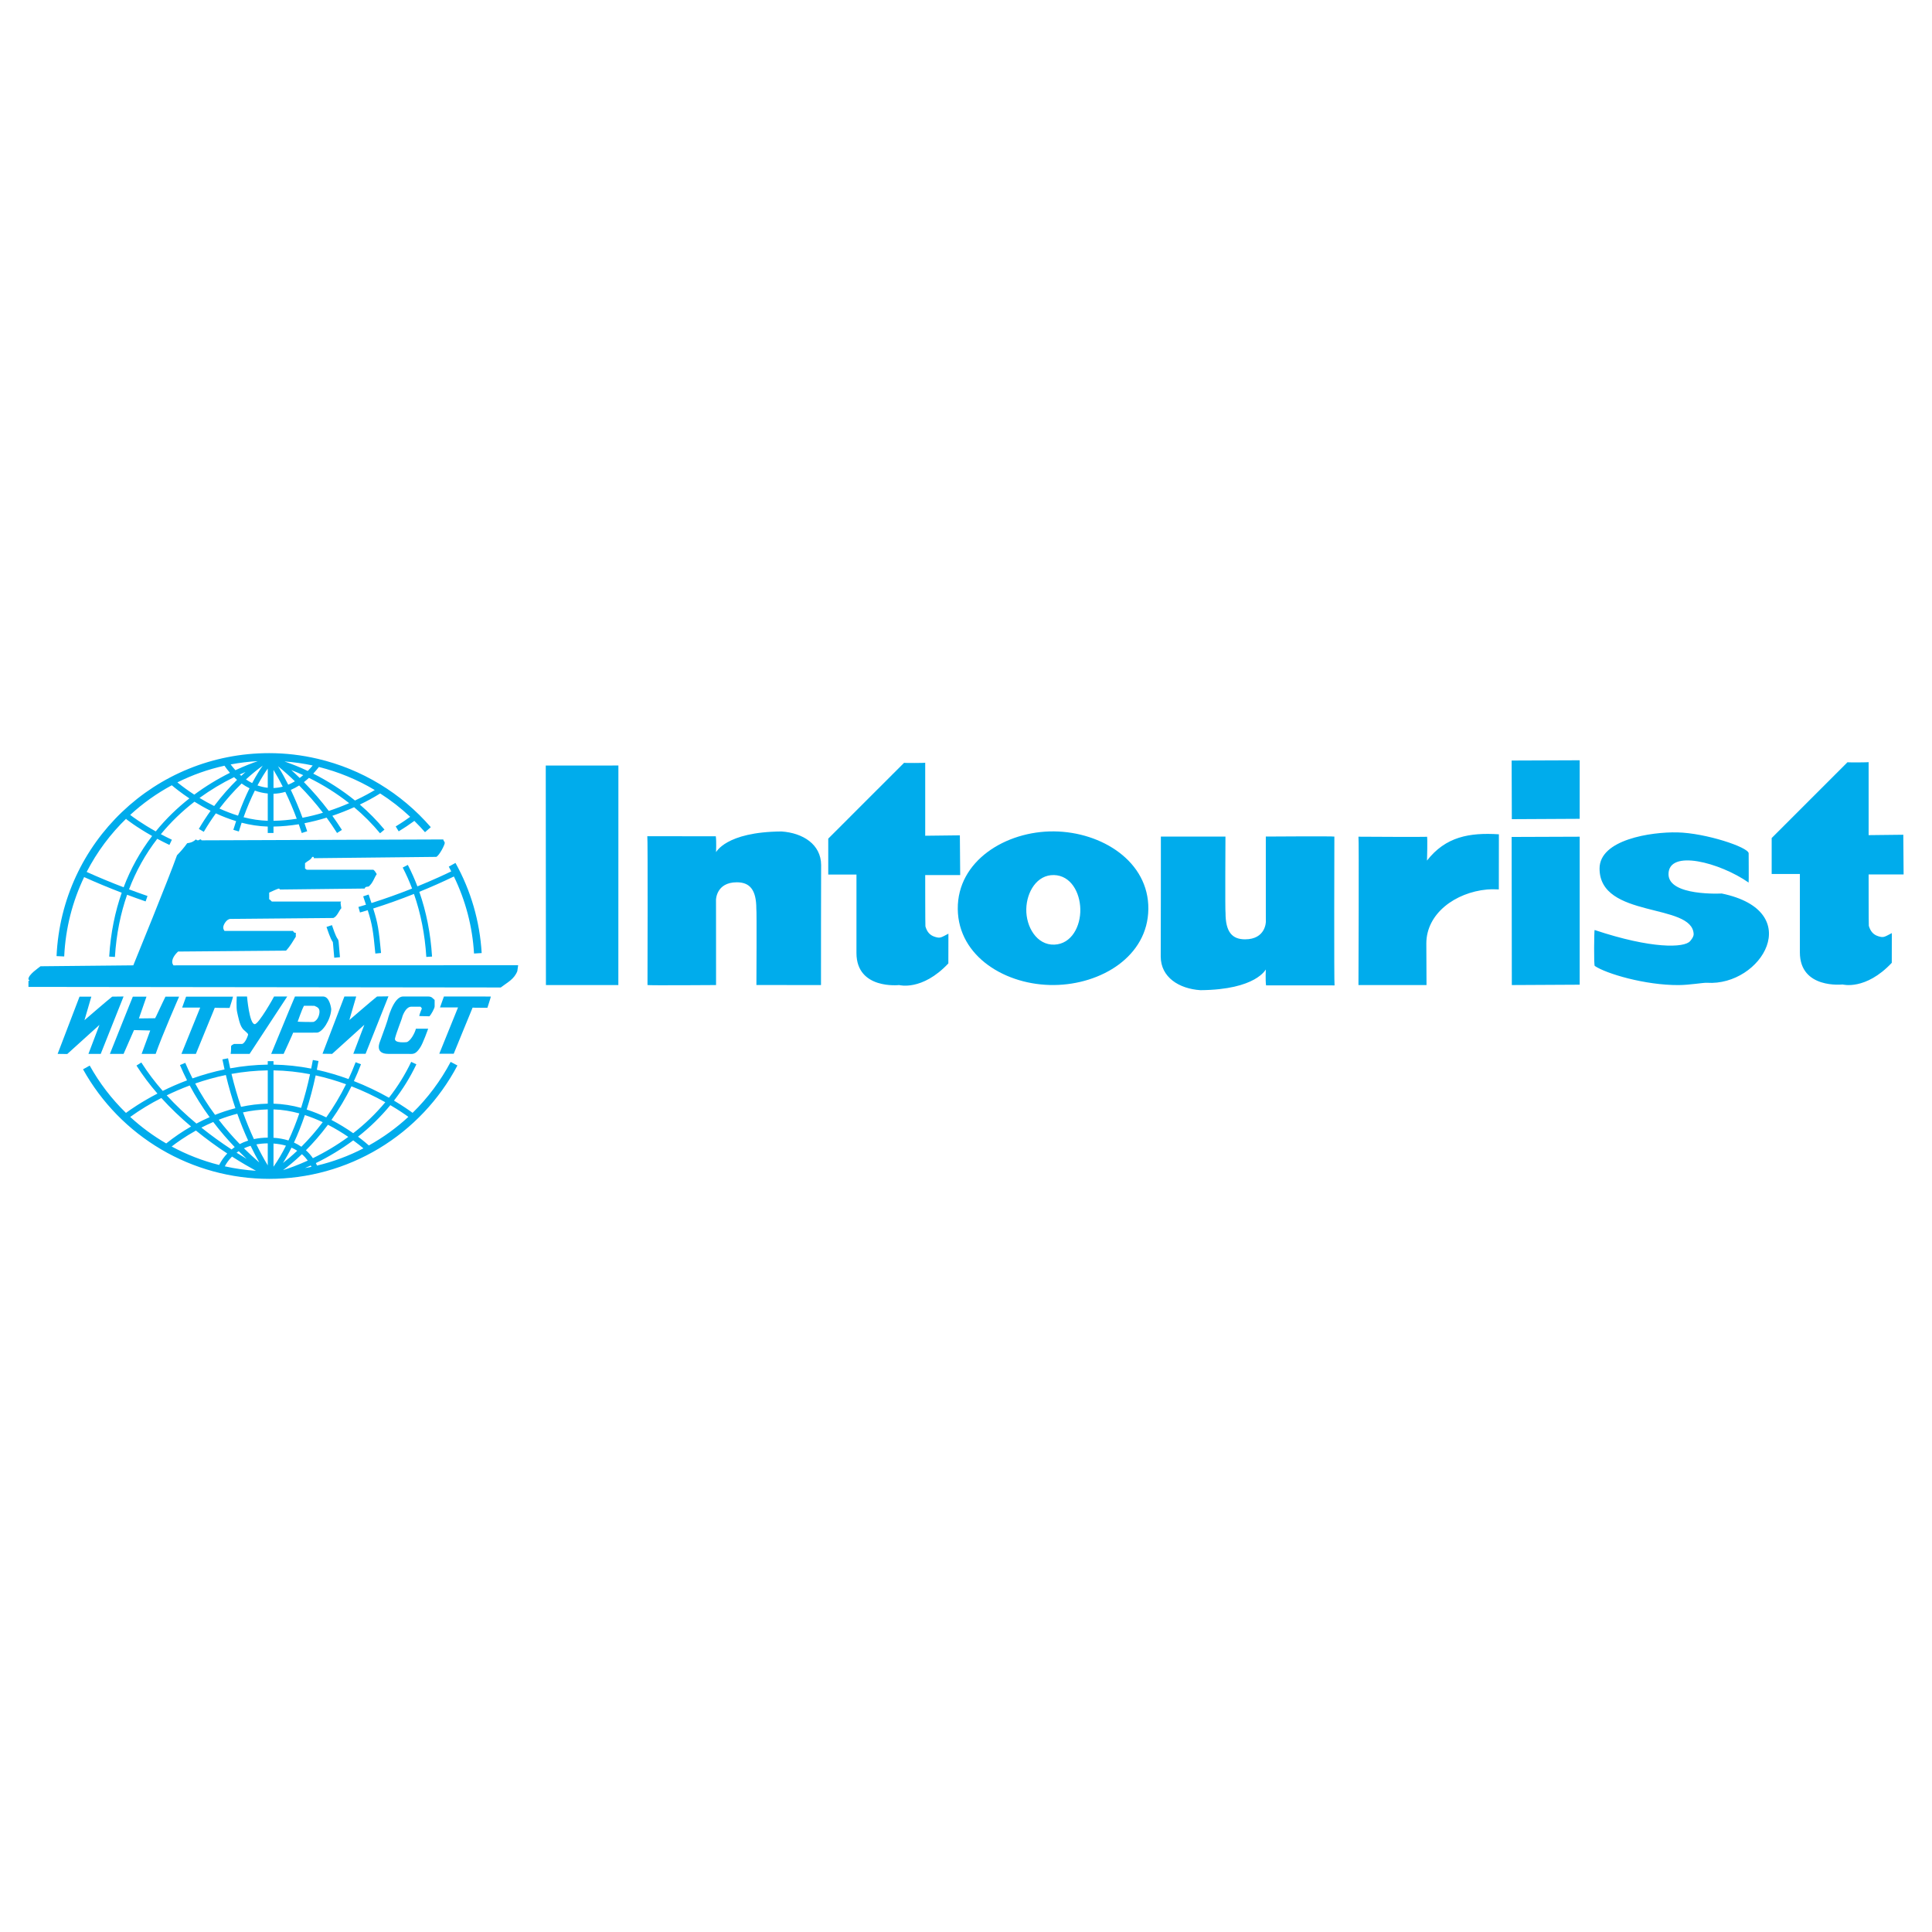 <svg width="147" height="147" viewBox="0 0 147 147" fill="none" xmlns="http://www.w3.org/2000/svg">
<g clip-path="url(#clip0_104_3192)">
<path fill-rule="evenodd" clip-rule="evenodd" d="M70.396 63.589L73.033 63.558L73.058 66.581H70.396C70.396 66.581 70.396 70.434 70.412 70.487C70.531 70.889 70.735 71.159 71.135 71.281C71.529 71.401 71.571 71.353 72.162 71.042L72.157 73.304C70.158 75.428 68.416 74.95 68.416 74.95C68.416 74.95 65.166 75.317 65.165 72.508L65.166 66.544H63.019V63.809C63.019 63.809 68.8 58.028 68.789 58.04C68.773 58.061 70.456 58.059 70.396 58.028C70.396 58.028 70.398 63.656 70.396 63.589ZM47.052 58.245L47.048 74.95H41.538L41.525 58.248L47.052 58.245ZM59.462 63.264C61.096 63.374 62.467 64.25 62.477 65.81C62.467 65.81 62.467 75.098 62.467 74.95C62.209 74.95 57.621 74.95 57.553 74.947C57.553 74.947 57.585 69.169 57.547 69.148C57.547 67.683 57.038 67.131 56.062 67.131C54.483 67.131 54.478 68.47 54.478 68.47C54.482 68.435 54.482 74.95 54.482 74.95C54.482 74.95 49.306 74.987 49.266 74.948C49.266 74.948 49.297 63.624 49.252 63.626L54.464 63.629C54.518 64.021 54.482 64.837 54.482 64.837C54.483 64.875 55.18 63.295 59.462 63.264ZM133.05 64.926C133.05 64.926 133.066 67.165 133.047 67.151C130.861 65.624 126.952 64.59 126.952 66.515C126.952 68.205 131.001 67.984 131.001 67.984C137.467 69.321 134.029 75.047 129.879 74.777C129.604 74.759 128.565 74.948 127.721 74.952C125.168 74.966 122.194 74.079 121.34 73.495C121.259 73.439 121.298 70.751 121.328 70.76C125.666 72.21 128.162 72.126 128.596 71.606C128.596 71.606 128.872 71.309 128.865 71.079C128.782 68.666 121.705 69.921 121.705 66.084C121.705 63.877 125.625 63.292 127.621 63.334C129.785 63.38 133.036 64.464 133.05 64.926ZM114.046 63.479L114.041 67.674C114.041 67.674 113.49 67.647 113.141 67.68C110.742 67.904 108.525 69.497 108.525 71.788L108.539 74.95H103.361C103.361 74.95 103.405 63.661 103.361 63.662C103.361 63.662 108.667 63.696 108.575 63.662C108.63 63.696 108.575 65.516 108.575 65.48C109.989 63.662 111.797 63.336 114.046 63.479ZM33.731 63.871C33.736 63.991 33.841 64.044 33.841 64.131C33.841 64.284 33.433 65.082 33.198 65.197L23.881 65.297C23.875 65.25 23.881 65.227 23.851 65.196H23.76C23.637 65.437 23.441 65.476 23.209 65.676V66.08C23.271 66.108 23.285 66.176 23.372 66.177H28.409C28.518 66.249 28.592 66.394 28.666 66.508C28.457 66.816 28.375 67.186 28.049 67.454C28.003 67.472 27.778 67.437 27.75 67.607C27.75 67.607 21.411 67.68 21.323 67.68C21.235 67.68 21.305 67.609 21.218 67.609C21.152 67.609 20.623 67.844 20.481 67.916V68.422C20.544 68.451 20.618 68.524 20.682 68.596H25.963C25.894 68.657 25.902 68.673 25.972 69.101C25.793 69.287 25.655 69.733 25.364 69.847L17.533 69.918C17.248 69.918 16.986 70.355 16.986 70.565C16.986 70.657 17.013 70.734 17.081 70.829H22.291C22.315 70.861 22.366 71.003 22.507 70.971V71.27C22.285 71.616 22.095 71.975 21.765 72.331L13.548 72.4C13.379 72.563 13.104 72.864 13.104 73.188C13.104 73.28 13.132 73.357 13.2 73.451L39.425 73.441L39.361 73.891C39.122 74.514 38.592 74.756 38.101 75.134L2.165 75.09V74.648C2.163 74.56 2.232 74.691 2.232 74.603C2.232 74.514 2.162 74.587 2.162 74.498C2.162 74.148 2.946 73.637 3.083 73.52L10.142 73.45C10.236 73.223 12.875 66.756 13.467 65.075C13.71 64.827 14.001 64.501 14.242 64.159C14.55 64.117 14.703 64.048 14.907 63.869C14.954 63.908 14.977 63.938 15.064 63.938C15.152 63.938 15.169 63.869 15.256 63.869C15.343 63.869 15.278 63.938 15.365 63.938L33.731 63.871ZM32.563 75.82C32.864 75.82 32.899 75.945 33.07 76.082V76.575C33.072 76.722 32.787 77.22 32.676 77.327L31.906 77.309C31.901 77.19 32.093 76.749 32.093 76.749C32.093 76.662 32.025 76.657 31.997 76.595H31.313C30.825 76.581 30.575 77.447 30.597 77.426C30.603 77.447 30.132 78.649 30.055 79.008C29.969 79.411 30.95 79.291 30.95 79.291C31.236 79.2 31.553 78.632 31.647 78.269C31.957 78.266 32.267 78.266 32.578 78.269C32.578 78.269 32.178 79.422 31.948 79.737C31.589 80.274 31.4 80.187 31.017 80.187C30.974 80.189 29.549 80.187 29.549 80.187C28.453 80.187 28.918 79.249 28.918 79.227C28.918 79.2 29.384 77.977 29.478 77.649C29.478 77.649 29.918 75.821 30.674 75.821C30.674 75.82 32.476 75.82 32.563 75.82ZM13.628 75.832C13.628 75.832 12.326 78.799 11.844 80.187H10.776L11.43 78.407L10.196 78.376L9.403 80.187H8.362C8.362 80.187 10.105 75.82 10.107 75.832H11.146L10.57 77.489L11.802 77.475C11.816 77.489 12.326 76.358 12.59 75.832H13.628ZM17.728 75.834C17.733 75.884 17.468 76.69 17.468 76.69C17.468 76.69 16.341 76.69 16.341 76.676C16.355 76.663 15.011 79.902 14.904 80.187H13.805C14.245 79.112 15.233 76.663 15.233 76.663H13.86C13.86 76.663 14.161 75.821 14.16 75.831L17.728 75.834ZM18.015 75.82H18.796C18.796 75.82 18.972 77.925 19.383 77.925C19.689 77.925 20.867 75.82 20.853 75.82H21.856L18.991 80.187H17.549C17.575 80.035 17.586 79.88 17.582 79.726C17.582 79.556 17.563 79.559 17.8 79.431H18.4C18.636 79.429 18.878 78.79 18.878 78.707C18.878 78.615 18.516 78.366 18.453 78.254C18.234 77.982 18.126 77.368 18.042 77.006C17.96 76.65 18.015 75.82 18.015 75.82ZM6.051 75.832H6.949L6.427 77.623C6.427 77.623 8.191 76.097 8.538 75.831L9.402 75.82L7.664 80.187H6.729L7.568 77.981L5.117 80.197L4.385 80.187L6.051 75.832ZM91.332 75.339C89.698 75.23 88.327 74.353 88.316 72.793C88.327 72.793 88.327 63.505 88.327 63.652C88.586 63.652 93.173 63.652 93.241 63.654C93.241 63.654 93.209 69.433 93.247 69.454C93.245 70.919 93.756 71.471 94.731 71.471C96.312 71.471 96.315 70.132 96.315 70.132C96.312 70.167 96.312 63.651 96.312 63.651C96.312 63.651 101.488 63.615 101.528 63.654C101.528 63.654 101.497 74.977 101.542 74.976L96.33 74.973C96.275 74.581 96.312 73.765 96.312 73.765C96.312 73.729 95.613 75.307 91.332 75.339ZM120.194 63.662V74.923L115.03 74.95L115.016 63.681L120.194 63.662ZM120.194 57.847V62.301L115.03 62.328L115.016 57.867L120.194 57.847ZM142.178 63.543L144.816 63.513L144.84 66.535H142.178C142.178 66.535 142.178 70.389 142.193 70.442C142.312 70.843 142.517 71.114 142.917 71.237C143.311 71.356 143.353 71.308 143.943 70.997L143.939 73.259C141.94 75.383 140.197 74.906 140.197 74.906C140.197 74.906 136.947 75.272 136.947 72.463V66.5H134.801V63.764C134.801 63.764 140.582 57.983 140.571 57.995C140.555 58.016 142.238 58.015 142.178 57.983C142.178 57.982 142.18 63.61 142.178 63.543ZM34.289 80.796C33.53 82.23 32.553 83.538 31.393 84.673C31.157 84.498 30.671 84.155 29.977 83.742C30.643 82.886 31.214 81.961 31.681 80.982L31.287 80.793C30.825 81.762 30.257 82.678 29.595 83.523C28.737 83.039 27.845 82.616 26.927 82.257C27.117 81.848 27.298 81.423 27.467 80.976L27.059 80.821C26.894 81.255 26.713 81.682 26.517 82.102C25.73 81.814 24.925 81.577 24.107 81.395C24.151 81.177 24.194 80.957 24.234 80.729L23.804 80.651C23.763 80.874 23.721 81.092 23.678 81.306C22.733 81.12 21.772 81.019 20.809 81.004V80.742H20.372V81.004C19.413 81.018 18.457 81.112 17.515 81.286C17.457 81.032 17.402 80.777 17.351 80.522L16.923 80.606C16.974 80.867 17.029 81.12 17.084 81.369C16.257 81.541 15.443 81.769 14.646 82.051C14.453 81.67 14.267 81.276 14.096 80.868L13.693 81.038C13.862 81.439 14.043 81.826 14.232 82.2C13.553 82.456 12.934 82.73 12.381 83.003C11.783 82.326 11.239 81.603 10.753 80.842L10.384 81.076C10.862 81.825 11.395 82.537 11.98 83.206C10.747 83.847 9.909 84.436 9.584 84.678C8.495 83.618 7.566 82.405 6.827 81.077L6.318 81.36C7.722 83.885 9.776 85.99 12.266 87.455C14.756 88.921 17.592 89.694 20.482 89.696C23.428 89.699 26.32 88.897 28.844 87.377C31.368 85.856 33.429 83.675 34.804 81.069L34.289 80.796ZM31.072 84.979C30.16 85.821 29.151 86.551 28.065 87.154C27.938 87.041 27.654 86.795 27.242 86.487C28.146 85.778 28.97 84.973 29.7 84.088C30.351 84.47 30.821 84.795 31.072 84.979ZM20.81 88.774V87.008C21.164 87.033 21.479 87.088 21.756 87.171C21.482 87.729 21.165 88.264 20.81 88.774ZM22.179 87.322C22.341 87.392 22.483 87.472 22.615 87.557C22.215 87.934 21.845 88.244 21.532 88.489C21.727 88.175 21.947 87.788 22.179 87.322ZM20.373 88.67C20.06 88.152 19.772 87.619 19.509 87.073C19.794 87.022 20.083 86.996 20.373 86.995V88.67ZM19.73 88.449C19.327 88.105 18.938 87.746 18.562 87.372C18.716 87.299 18.883 87.235 19.066 87.18C19.307 87.683 19.534 88.105 19.73 88.449ZM18.767 88.175C18.51 88.021 18.255 87.865 18.001 87.706C18.054 87.666 18.105 87.627 18.162 87.59C18.373 87.801 18.575 87.997 18.767 88.175ZM22.972 87.819C23.158 87.98 23.301 88.148 23.416 88.306C22.632 88.664 21.976 88.894 21.54 89.03C21.926 88.743 22.421 88.344 22.972 87.819ZM23.277 87.52C23.811 86.987 24.383 86.342 24.952 85.579C25.543 85.883 26.067 86.208 26.5 86.503C25.653 87.122 24.751 87.664 23.807 88.122C23.654 87.901 23.477 87.699 23.277 87.52ZM22.931 87.252C22.752 87.129 22.564 87.022 22.367 86.933C22.639 86.349 22.922 85.655 23.196 84.843C23.673 84.998 24.13 85.183 24.556 85.382C24.059 86.043 23.516 86.668 22.931 87.252ZM21.948 86.775C21.579 86.66 21.196 86.592 20.81 86.571V84.411C21.486 84.431 22.145 84.543 22.772 84.716C22.535 85.417 22.26 86.104 21.948 86.775ZM20.373 86.559C20.018 86.561 19.665 86.598 19.318 86.67C19.012 86.005 18.735 85.327 18.488 84.638C19.089 84.508 19.721 84.427 20.373 84.412V86.559ZM18.881 86.784C18.648 86.86 18.433 86.948 18.242 87.049C17.674 86.463 17.14 85.845 16.642 85.198C17.103 85.016 17.575 84.864 18.054 84.74C18.3 85.433 18.576 86.115 18.881 86.784ZM17.859 87.278C17.777 87.336 17.698 87.396 17.62 87.46C16.828 86.942 16.061 86.387 15.323 85.796C15.606 85.65 15.908 85.505 16.225 85.368C16.779 86.096 17.337 86.733 17.859 87.278ZM17.291 87.766C17.044 88.025 16.836 88.319 16.674 88.639C15.416 88.323 14.203 87.851 13.062 87.234C13.433 86.945 14.073 86.487 14.907 86.02C15.672 86.641 16.468 87.224 17.291 87.766ZM17.653 88.001C18.366 88.457 18.992 88.817 19.477 89.081C18.678 89.029 17.886 88.916 17.105 88.742C17.212 88.537 17.385 88.269 17.653 88.001ZM23.645 88.68C23.663 88.716 23.679 88.75 23.693 88.781C23.531 88.816 23.368 88.847 23.204 88.875C23.346 88.814 23.494 88.749 23.645 88.68ZM24.033 88.495C25.032 88.009 25.984 87.43 26.876 86.767C27.225 87.022 27.49 87.236 27.651 87.375C26.533 87.953 25.348 88.393 24.123 88.685C24.095 88.62 24.065 88.557 24.033 88.495ZM29.316 83.866C28.59 84.737 27.771 85.527 26.874 86.221C26.345 85.849 25.792 85.512 25.218 85.213C25.793 84.401 26.302 83.545 26.741 82.653C27.626 82.997 28.487 83.402 29.316 83.866ZM26.33 82.497C25.896 83.377 25.393 84.22 24.824 85.018C24.341 84.785 23.843 84.586 23.333 84.422C23.576 83.655 23.81 82.791 24.018 81.823C24.841 82.004 25.615 82.238 26.33 82.497ZM23.59 81.733C23.405 82.598 23.178 83.454 22.91 84.296C22.225 84.106 21.52 83.997 20.81 83.973V81.441C21.779 81.456 22.709 81.563 23.59 81.733ZM20.373 81.441V83.973C19.666 83.989 18.986 84.078 18.34 84.217C18.083 83.462 17.835 82.623 17.614 81.71C18.525 81.545 19.448 81.455 20.373 81.441ZM17.184 81.794C17.405 82.716 17.652 83.558 17.91 84.32C17.364 84.46 16.846 84.633 16.363 84.826C15.803 84.068 15.298 83.27 14.851 82.44C15.614 82.175 16.393 81.959 17.184 81.794ZM14.435 82.591C14.883 83.429 15.389 84.234 15.95 85.001C15.593 85.157 15.257 85.321 14.945 85.488C14.145 84.824 13.389 84.107 12.685 83.342C13.211 83.085 13.796 82.829 14.435 82.591ZM12.278 83.544C12.982 84.317 13.737 85.041 14.538 85.713C13.875 86.092 13.243 86.523 12.647 87.001C11.663 86.431 10.744 85.754 9.907 84.984C10.659 84.444 11.452 83.962 12.278 83.544ZM26.204 75.821H27.103L26.581 77.612C26.581 77.612 28.345 76.088 28.691 75.82L29.556 75.809L27.817 80.178H26.883L27.722 77.971L25.271 80.187L24.539 80.177L26.204 75.821ZM37.345 75.823C37.35 75.873 37.085 76.679 37.085 76.679C37.085 76.679 35.959 76.679 35.959 76.666C35.972 76.652 34.628 79.891 34.521 80.177H33.423C33.863 79.101 34.85 76.652 34.85 76.652H33.478C33.478 76.652 33.779 75.809 33.778 75.819L37.345 75.823Z" fill="#00ACEC"/>
<path fill-rule="evenodd" clip-rule="evenodd" d="M82.198 69.169C82.228 70.474 81.533 71.822 80.228 71.874C78.884 71.928 78.059 70.514 78.087 69.169C78.114 67.867 78.896 66.547 80.198 66.581C81.473 66.614 82.169 67.894 82.198 69.169ZM80.198 63.258C83.824 63.294 87.415 65.544 87.374 69.169C87.334 72.763 83.791 74.912 80.198 74.948C76.56 74.984 72.914 72.807 72.874 69.169C72.834 65.499 76.528 63.222 80.198 63.258ZM23.129 76.526L23.937 76.529C23.979 76.607 24.448 76.592 24.269 77.241C24.159 77.639 23.899 77.734 23.872 77.749C23.872 77.776 22.635 77.749 22.649 77.734C22.65 77.749 22.961 76.817 23.129 76.526ZM22.444 75.82H24.582C25.104 75.82 25.203 76.784 25.203 76.784C25.172 77.584 24.524 78.57 24.104 78.57C24.017 78.57 22.277 78.576 22.308 78.57C22.323 78.567 21.627 80.091 21.581 80.187H20.634C21.227 78.775 21.844 77.219 22.444 75.82ZM36.067 72.55L36.649 72.515C36.509 70.108 35.828 67.764 34.656 65.657L34.146 65.939C34.213 66.058 34.272 66.18 34.334 66.301C33.932 66.497 33.009 66.933 31.759 67.442C31.548 66.884 31.304 66.338 31.03 65.808L30.641 66.01C30.908 66.523 31.145 67.056 31.354 67.606C30.337 68.011 29.307 68.379 28.264 68.709L28.049 68.062L27.634 68.2L27.846 68.837C27.655 68.895 27.464 68.953 27.27 69.008L27.39 69.428C27.589 69.371 27.785 69.313 27.979 69.254C28.324 70.347 28.394 70.819 28.559 72.552L28.993 72.51C28.824 70.731 28.753 70.253 28.396 69.125C29.443 68.793 30.477 68.424 31.497 68.017C32.013 69.499 32.332 71.101 32.437 72.809L32.873 72.782C32.765 71.027 32.437 69.38 31.904 67.855C32.793 67.495 33.67 67.106 34.535 66.689C35.428 68.522 35.949 70.514 36.067 72.55ZM26.944 61.419C27.66 62.018 28.32 62.681 28.916 63.401L29.253 63.122C28.683 62.435 28.057 61.797 27.379 61.217C27.91 60.965 28.427 60.682 28.926 60.371C29.741 60.892 30.505 61.487 31.21 62.149C30.99 62.31 30.616 62.572 30.108 62.881L30.335 63.255C30.744 63.008 31.142 62.742 31.527 62.459C31.805 62.736 32.078 63.02 32.337 63.319L32.778 62.938C30.529 60.339 27.516 58.518 24.171 57.734L24.169 57.734C22.96 57.449 21.723 57.305 20.482 57.304C11.806 57.304 4.699 64.088 4.303 72.747L4.885 72.774C4.985 70.612 5.521 68.572 6.401 66.735C7.343 67.159 8.296 67.555 9.261 67.924C8.763 69.351 8.419 70.959 8.308 72.784L8.744 72.811C8.853 71.034 9.187 69.468 9.671 68.079C10.114 68.246 10.585 68.416 11.08 68.586L11.223 68.173C10.752 68.011 10.284 67.842 9.818 67.668C10.34 66.286 11.063 64.99 11.966 63.821C12.252 63.975 12.56 64.131 12.891 64.288L13.078 63.893C12.78 63.752 12.502 63.611 12.24 63.471C12.996 62.554 13.853 61.725 14.796 61C15.163 61.23 15.576 61.467 16.023 61.691C15.704 62.136 15.406 62.596 15.128 63.068L15.505 63.29C15.803 62.784 16.112 62.317 16.423 61.886C16.905 62.109 17.423 62.313 17.965 62.478C17.893 62.69 17.823 62.909 17.754 63.138L18.172 63.265C18.242 63.035 18.314 62.813 18.385 62.598C19.022 62.765 19.689 62.87 20.372 62.89V63.379H20.809V62.891C21.469 62.879 22.113 62.816 22.732 62.715C22.808 62.931 22.884 63.153 22.959 63.382L23.374 63.247C23.306 63.037 23.237 62.834 23.167 62.636C23.735 62.525 24.297 62.384 24.85 62.212C25.119 62.58 25.386 62.968 25.645 63.379L26.015 63.146C25.777 62.769 25.534 62.412 25.288 62.071C25.85 61.88 26.403 61.662 26.944 61.419ZM25.016 61.701C24.432 60.93 23.8 60.198 23.123 59.508C23.259 59.403 23.389 59.295 23.507 59.186C24.591 59.718 25.616 60.363 26.565 61.109C26.058 61.331 25.541 61.528 25.016 61.701ZM17.55 58.163C18.232 58.034 18.922 57.95 19.615 57.912C19.167 58.065 18.583 58.289 17.912 58.601C17.784 58.461 17.663 58.315 17.55 58.163ZM17.495 58.802C16.544 59.274 15.636 59.829 14.782 60.462C14.337 60.173 13.907 59.863 13.495 59.53C14.633 58.961 15.838 58.535 17.081 58.261C17.178 58.405 17.316 58.595 17.495 58.802ZM18.68 58.737C18.576 58.829 18.468 58.928 18.357 59.03C18.318 58.997 18.28 58.964 18.243 58.929C18.394 58.86 18.54 58.796 18.68 58.737ZM19.991 58.254C19.776 58.558 19.496 58.996 19.186 59.582C19.022 59.501 18.864 59.407 18.714 59.303C19.12 58.929 19.546 58.579 19.991 58.254ZM20.373 58.477V59.938C20.106 59.91 19.844 59.85 19.591 59.76C19.895 59.189 20.168 58.763 20.373 58.477ZM20.81 58.582C20.998 58.891 21.241 59.316 21.513 59.853C21.284 59.916 21.047 59.95 20.81 59.956V58.582ZM21.152 58.299C21.597 58.663 22.026 59.045 22.439 59.446C22.279 59.543 22.108 59.629 21.931 59.704C21.692 59.225 21.432 58.756 21.152 58.299ZM22.163 58.592C22.441 58.701 22.746 58.829 23.072 58.979C22.987 59.052 22.898 59.124 22.805 59.194C22.595 58.989 22.381 58.788 22.163 58.592ZM27.011 60.908C26.028 60.115 24.962 59.429 23.833 58.862C24.007 58.677 24.151 58.503 24.264 58.357C25.76 58.73 27.193 59.321 28.516 60.112C28.239 60.279 27.718 60.578 27.011 60.908ZM23.416 58.659C22.839 58.385 22.248 58.144 21.644 57.936C22.37 57.99 23.088 58.09 23.792 58.243C23.673 58.387 23.548 58.526 23.416 58.659ZM9.407 67.511C8.458 67.149 7.52 66.759 6.594 66.342C7.378 64.82 8.407 63.438 9.64 62.251L9.591 62.313C9.63 62.344 10.344 62.914 11.575 63.607C10.665 64.795 9.935 66.111 9.407 67.511ZM11.85 63.258C10.764 62.65 10.071 62.132 9.906 62.004C10.863 61.123 11.927 60.366 13.071 59.749C13.309 59.95 13.773 60.324 14.409 60.748C13.531 61.438 12.655 62.266 11.85 63.258ZM15.181 60.712C16.01 60.11 16.89 59.581 17.81 59.132C17.881 59.202 17.956 59.27 18.035 59.338C17.485 59.876 16.891 60.535 16.294 61.327C15.914 61.138 15.543 60.933 15.181 60.712ZM16.697 61.519C17.211 60.843 17.775 60.207 18.383 59.615C18.566 59.747 18.767 59.868 18.985 59.977C18.703 60.549 18.404 61.239 18.111 62.06C17.629 61.91 17.156 61.729 16.697 61.519ZM18.534 62.18C18.78 61.488 19.065 60.811 19.39 60.153C19.69 60.264 20.018 60.343 20.373 60.376V62.451C19.752 62.43 19.135 62.339 18.534 62.18ZM20.81 62.453V60.393C21.114 60.386 21.417 60.338 21.709 60.25C22.03 60.919 22.32 61.602 22.579 62.297C22.009 62.387 21.416 62.442 20.81 62.453ZM23.017 62.221C22.753 61.501 22.455 60.794 22.126 60.101C22.351 60.004 22.563 59.89 22.761 59.764C23.408 60.417 24.013 61.11 24.573 61.84C24.081 61.987 23.561 62.118 23.017 62.221ZM25.677 71.418C25.639 71.366 25.536 71.228 25.257 70.391L24.842 70.529C25.143 71.431 25.262 71.592 25.326 71.678L25.35 71.924L25.432 72.871L25.867 72.83L25.786 71.891C25.76 71.566 25.757 71.524 25.677 71.418Z" fill="#00ACEC"/>
</g>
<defs>
<clipPath id="clip0_104_3192">
<rect width="147" height="147" fill="white"/>
</clipPath>
</defs>
</svg>
